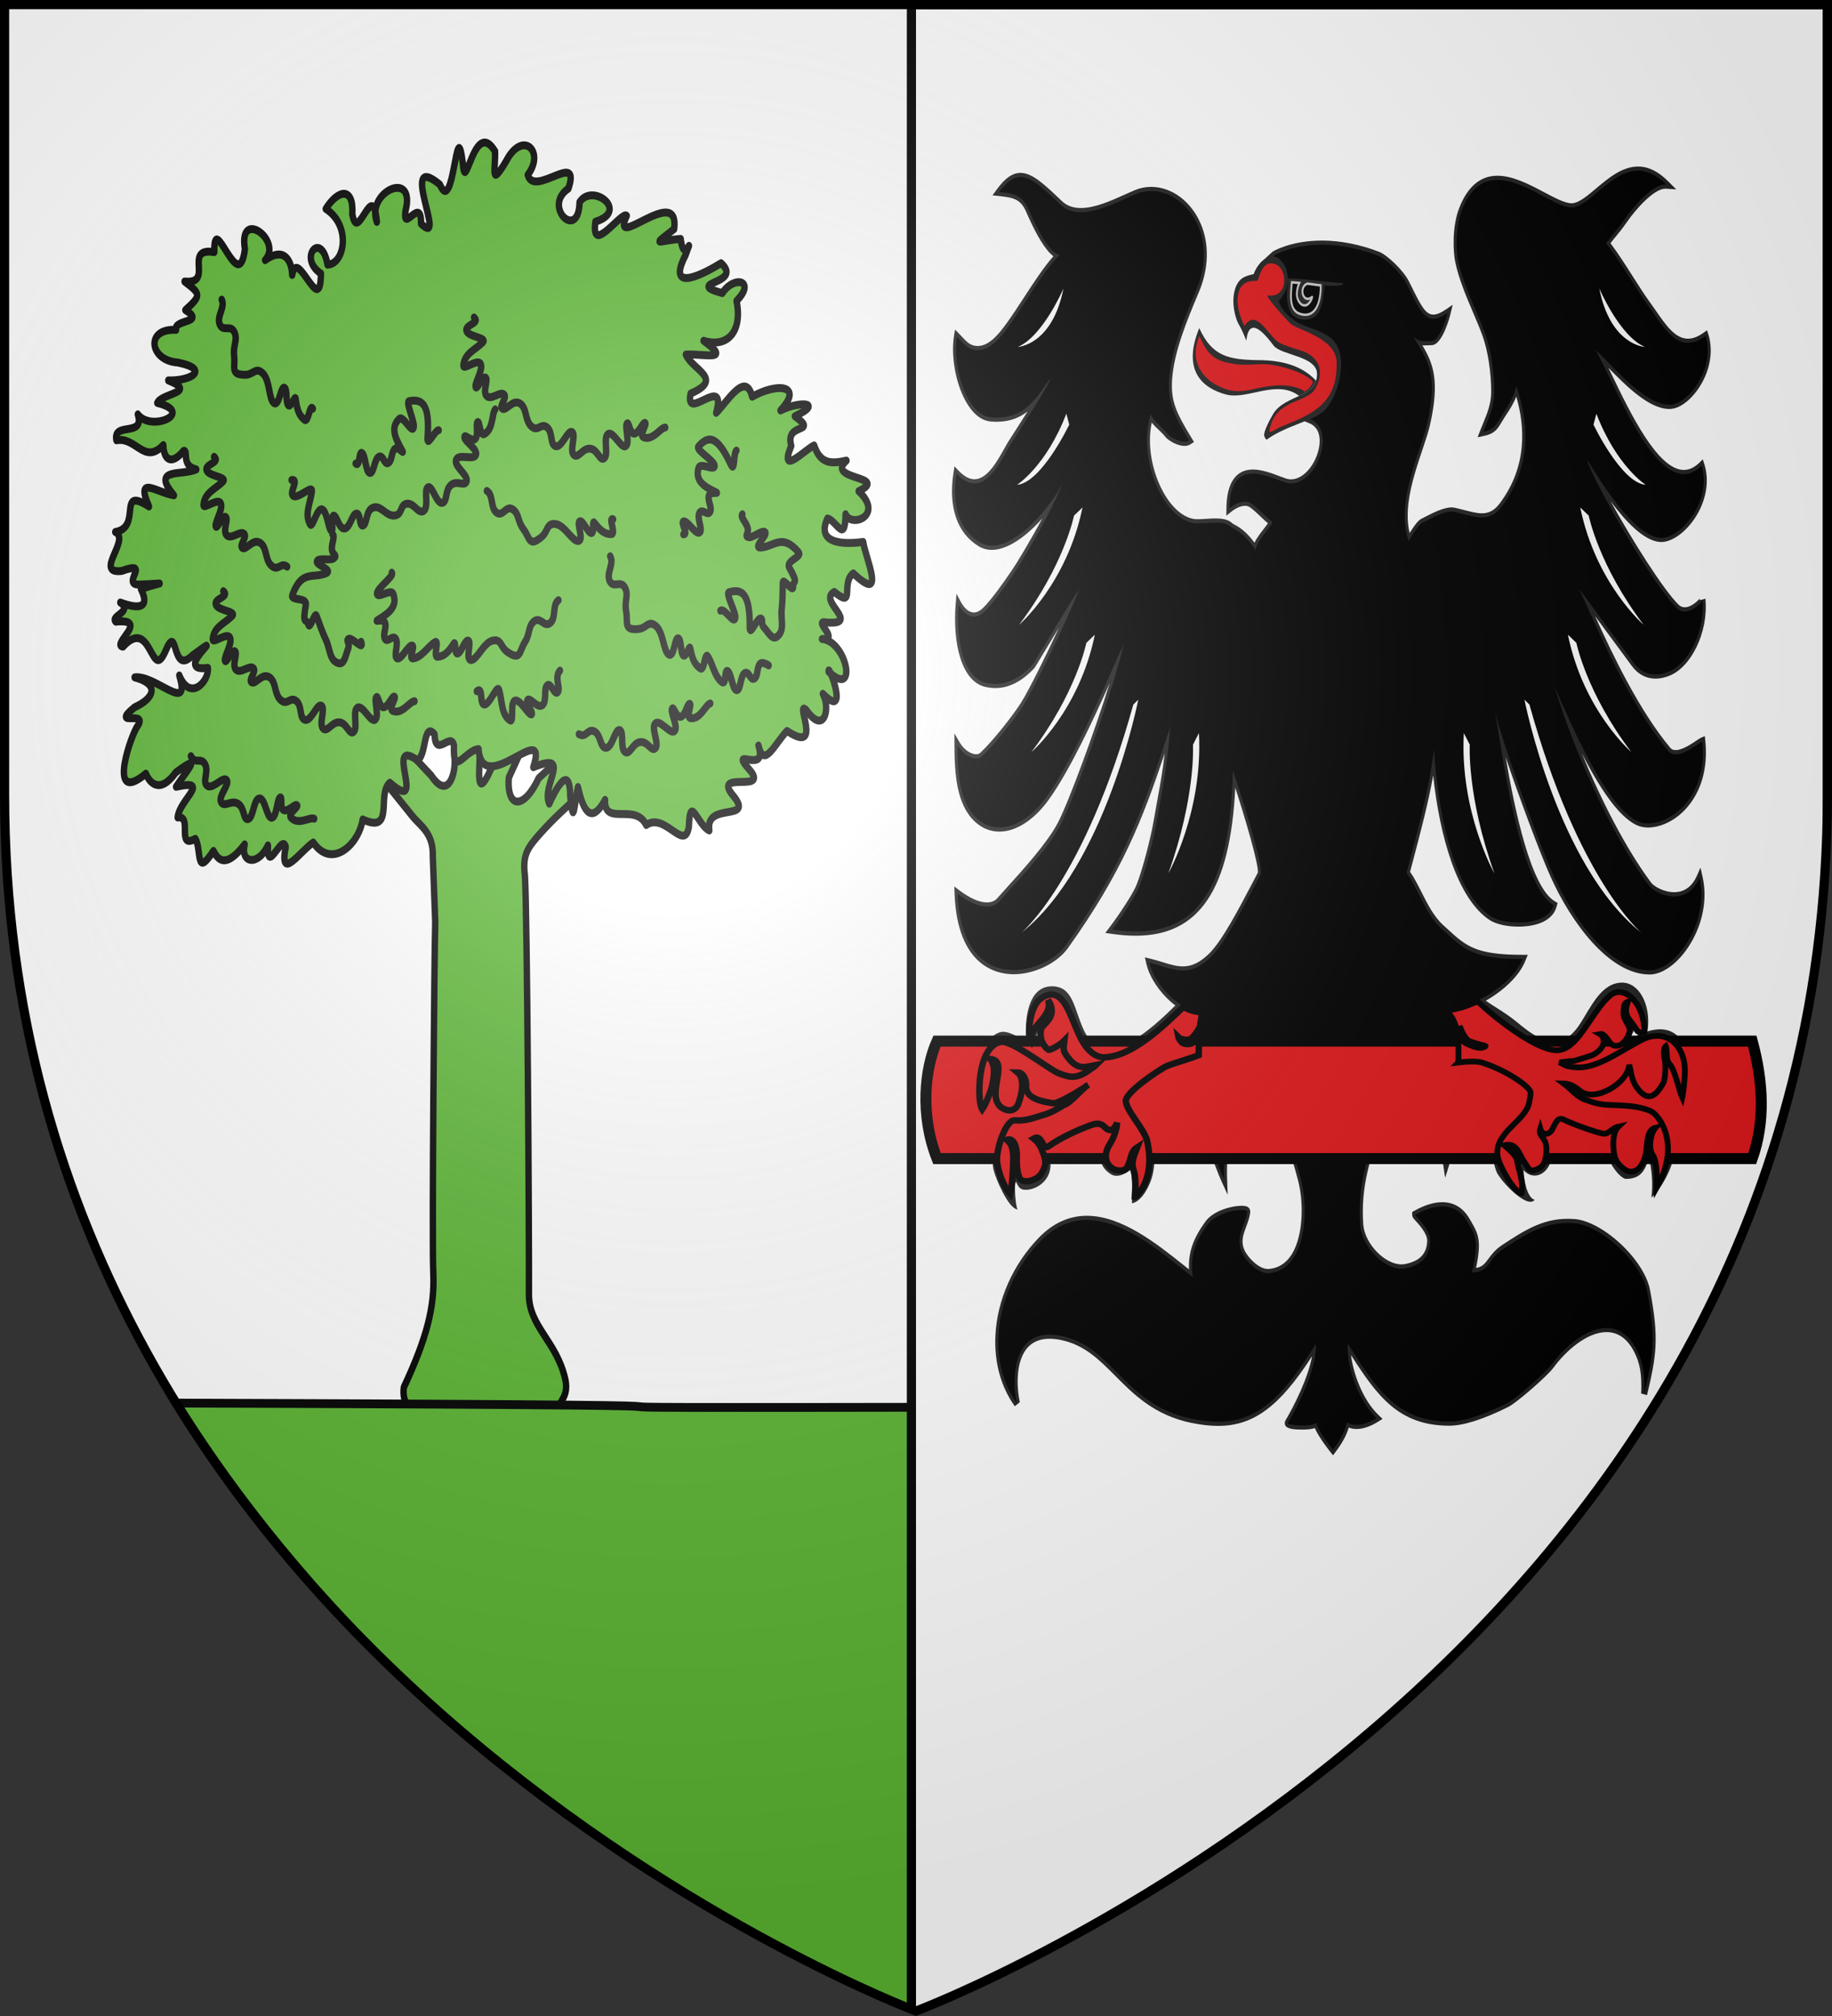<?xml version="1.0" encoding="UTF-8" standalone="no"?>
<svg
   xmlns:dc="http://purl.org/dc/elements/1.1/"
   xmlns:cc="http://creativecommons.org/ns#"
   xmlns:rdf="http://www.w3.org/1999/02/22-rdf-syntax-ns#"
   xmlns:svg="http://www.w3.org/2000/svg"
   xmlns="http://www.w3.org/2000/svg"
   xmlns:xlink="http://www.w3.org/1999/xlink"
   xmlns:sodipodi="http://sodipodi.sourceforge.net/DTD/sodipodi-0.dtd"
   xmlns:inkscape="http://www.inkscape.org/namespaces/inkscape"
   inkscape:version="1.0beta2 (2b71d25, 2019-12-03)"
   sodipodi:docname="Blason_Parti_3D.svg"
   id="svg3018"
   version="1.1"
   viewBox="-300 -300 600 660"
   height="660"
   width="600">
  <rect x="-300" y="-300" width="600" height="660" fill="#333333" stroke="none"/>
  <sodipodi:namedview
     inkscape:current-layer="layer3"
     inkscape:window-maximized="0"
     inkscape:window-y="0"
     inkscape:window-x="0"
     inkscape:cy="187.71494"
     inkscape:cx="209.89059"
     inkscape:zoom="0.53262593"
     showgrid="false"
     id="namedview3020"
     inkscape:window-height="800"
     inkscape:window-width="1280"
     inkscape:pageshadow="2"
     inkscape:pageopacity="0"
     guidetolerance="10"
     gridtolerance="10"
     objecttolerance="10"
     borderopacity="1"
     inkscape:document-rotation="0"
     bordercolor="#666666"
     pagecolor="#ffffff" />
  <defs
     id="defs3004">
    <radialGradient
       r="405"
       cy="-80"
       cx="-80"
       gradientUnits="userSpaceOnUse"
       id="Gradient1">
      <stop
         id="stop2993"
         offset="0"
         stop-opacity="0.31"
         stop-color="#fff" />
      <stop
         id="stop2995"
         offset="0.19"
         stop-opacity="0.25"
         stop-color="#fff" />
      <stop
         id="stop2997"
         offset="0.6"
         stop-opacity="0.125"
         stop-color="#6b6b6b" />
      <stop
         id="stop2999"
         offset="1"
         stop-opacity="0.125"
         stop-color="#000" />
    </radialGradient>
    <clipPath
       id="shield_cut">
      <path
         d="M-298.5,-298.5 h597 v258.5 C 298.5,246.2 0,358.39 0,358.39 0,358.39 -298.5,246.2 -298.5,-40z"
         id="shield" />
    </clipPath>
  </defs>
  <g
     sodipodi:insensitive="true"
     style="stroke:#000000;stroke-width:3"
     clip-path="url(#shield_cut)"
     inkscape:groupmode="layer"
     inkscape:label="Fond écu"
     id="layer4">
    <rect
       style="fill:#ffffff"
       id="rect3006"
       fill="#e20909"
       height="660"
       width="300"
       y="-300"
       x="-300" />
    <g
       id="g881"
       transform="matrix(0.707,0,0,-0.874,-138.967,-27.405)"
       style="fill:#5ab532;fill-rule:evenodd;stroke:#000000;stroke-width:2.964;stroke-linecap:round;stroke-linejoin:round">
      <path
         id="path875"
         d="m -45.624,40.911 -6.134,-19.598 15.027,-15.117 c 3.482,-3.549 9.824,-6.291 9.451,-15.023 l 1.131,-24.676 c -0.422,-11.203 -1.58,-119.299 -0.898,-131.748 0.682,-12.449 -3.113,-24.263 -13.635,-42.495 -1.511,-9.225 8.876,-8.349 5.625,-12.541 -1.06,-1.366 -5.838,-5.624 -12.89,-9.492 -5.841,-3.203 -13.399,-5.757 -20.282,-9.607 -14.474,-8.097 -32.179,-13.018 -32.179,-13.018 0.091,-1.257 17.317,1.318 33.92,7.292 4.539,-4.023 -7.868,-15.101 -6.338,-14.177 3.622,-1.943 20.029,15.22 18.318,20.158 5.372,2.13 8.503,-1.726 12.226,1.472 -1.98,-4.473 -5.773,-16.175 -7.924,-19.663 1.527,0.221 7.123,7.877 12.892,15.737 1.594,2.172 -4.493,7.325 11.242,-15.268 -5.228,15.462 -2.572,20.712 -0.973,22.588 1.897,2.226 3.862,5.248 4.581,5.243 2.481,-0.016 -0.626,-7.32 1.456,-7.838 1.185,-0.295 5.936,3.898 9.31,-1.362 0.418,-0.988 -1.082,2.918 -2.446,0.722 -0.472,-0.76 -5.411,-3.442 -6.854,-10.253 -1.115,-5.263 0.975,-9.785 -1.974,-12.833 -7.373,-7.62 -20.957,-9.492 -24.58,-14.185 7.658,1.467 25.351,5.605 29.538,12.773 1.972,3.376 2.647,7.55 3.08,11.657 0.771,7.303 4.937,10.243 6.166,9.289 1.51,-1.172 2.826,-3.74 3.429,-8.764 1.232,-8.347 1.885,-19.027 8.821,-27.647 -0.774,9.548 -2.689,21.638 -1.063,29.95 0.014,0.889 -0.65,1.078 3.381,0.504 1.94,-0.277 5.534,-4.945 10.286,-9.711 3.944,-3.956 23.941,-12.64 34.947,-14.075 -11.821,7.878 -26.525,11.277 -30.106,15.459 -4.848,5.662 -9.953,11.265 -12.084,12.757 -3.958,2.772 -3.61,1.343 -4.282,5.202 0.44,6.919 4.171,-0.32 2.079,6.383 0.948,-0.01 4.438,-4.25 14.745,-5.138 -1.715,-2.271 -1.502,-5.072 0.791,-6.987 1.298,4.386 4.372,9.962 5.703,8.846 6.936,-3.31 22.917,-24.38 24.671,-24.532 1.905,-0.165 -1.983,9.567 -10.198,19.218 -6.309,7.412 -14.028,11.712 -16.28,15.198 3.784,-1.38 5.054,-1.811 10.089,-4.242 3.785,-1.827 6.283,-4.706 10.977,-7.125 9.179,-12.293 47.119,-19.653 52.976,-16.158 -11.086,4.111 -30.157,7.437 -42.904,15.44 -12.506,7.852 -24.942,15.721 -25.686,16.906 -3.788,6.033 4.948,6.348 2.541,14.906 -3.982,14.157 -16.881,19.669 -16.81,31.759 0.13,22.297 -0.789,144.063 -1.865,156.838 -1.226,7.809 1.419,10.49 6.653,15.351 6.747,6.179 12.924,10.521 19.208,15.207 l -3.34,17.898 -16.119,-11.973 C 14.957,8.604 6.945,8.757 7.914,20.584 l 5.478,9.727 0.377,12.975 -6.596,-5.15 -5.914,-11.361 c -9.481,-18.381 -6.676,-1.818 -6.707,4.044 l -8.262,17.77 -3.153,-14.693 -0.284,-7.533 c 0.068,-4.979 -3.344,-14.069 -10.85,-4.98 l -8.869,7.631 z"
         inkscape:connector-curvature="0" />
      <path
         id="path877"
         d="m -34.648,27.243 c -15.565,8.816 5.299,-21.167 -12.551,-8.525 -6.279,-4.39 2.524,-19.343 -12.567,-13.768 -1.767,-9.48 -14.386,-18.764 -22.901,-8.63 -5.732,-3.037 -15.944,-15.24 -12.755,-1.652 -1.635,5.348 -8.8,-11.105 -8.234,0.556 -4.378,-7.751 -12.894,-6.866 -10.777,0.376 -8.849,-9.448 -12.533,-5.606 -14.452,-2.438 -8.56,-10.586 -5.381,0.571 -8.389,4.534 -9.109,-4.119 -1.049,8.956 -8.187,7.972 0.64,6.576 16.046,14.518 -0.739,11.506 4.501,5.668 13.165,13.321 -0.149,5.357 -7.395,-8.304 -12.193,-3.822 -13.841,-0.436 -17.087,-11.54 -8.452,11.06 -4.327,17.299 6.724,7.187 -12.973,-0.492 -0.941,7.553 9.813,3.594 11.17,8.899 0.05,11.217 9.813,1.066 26.277,-14.168 20.685,0.719 5.122,-10.156 13.978,-1.937 13.246,2.848 -17.637,-1.925 11.609,15.732 -7.137,4.662 -10.023,-8.186 -6.37,13.388 -12.619,1.412 -6.587,-11.797 -6.299,13.673 -19.522,1.874 -6.053,0.38 12.902,10.669 -3.402,9.357 -2.8,2.061 8.193,3.829 2.101,7.175 9.213,-2.77 13.71,-1.801 9.604,5.034 10.427,2.935 12.627,2.029 -0.306,1.702 -9.931,-0.501 5.946,9.316 -8.605,5.085 -13.245,-1.244 4.205,11.738 -3.013,14.591 12.637,1.698 0.508,17.448 15.618,9.545 -6.479,11.994 3.449,5.282 11.553,4.188 -10.805,10.505 3.486,7.214 10.356,9.701 -7.256,1.339 -3.434,7.513 -5.875,6.961 -5.767,-5.707 -9.297,-3.1 -9.384,2.163 -8.803,-7.563 -12.654,3.22 -21.724,1.784 -1.808,7.17 13.253,0.919 9.904,9.722 6.079,-6.79 26.835,0.678 9.025,4.279 2.22,3.773 18.962,3.863 5.084,8.433 10.768,-0.259 19.556,4.255 4.36,6.704 -13.053,0.686 -15.259,12.888 -0.739,12.225 -1.503,4.041 14.139,2.477 4.303,7.422 7.378,5.445 7.298,5.945 -0.373,10.694 14.042,-1.122 -1.079,12.912 13.771,11.017 -0.329,16.664 11.383,-17.445 14.173,1.183 -3.162,15.442 17.661,3.229 9.366,-4.197 9.009,5.259 12.312,-0.358 12.541,-5.545 2.327,11.097 13.144,-16.818 13.315,0.511 -10.935,5.916 0.321,16.412 3.052,3.351 8.022,0.186 11.107,14.641 -0.811,20.895 5.773,7.382 13.072,8.278 12.284,-1.928 2.488,-11.942 9.471,13.972 11.367,-2.958 -5.111,11.365 18.287,19.857 13.292,4.156 -1.551,-9.032 7.446,6.051 7.182,-4.836 12.781,-9.73 -11.121,27.794 8.729,14.678 6.648,-12.485 7.496,28.253 10.637,7.922 1.223,-12.921 5.123,17.478 14.921,4.54 0.31,-6.571 -2.457,-13.994 5.07,-3.802 7.702,12.036 18.324,3.736 10.085,-5.051 2.921,-8.704 24.919,9.582 18.837,-5.119 -12.258,-6.719 4.794,-20.13 5.162,-5.099 6.084,7.434 23.232,-3.33 7.353,-7.303 -2.301,-13.322 12.195,4.248 14.497,2.205 -8.127,-14.18 24.65,12.561 21.973,-4.964 -10.877,-6.944 -7.847,-4.361 3.025,-3.7 1.451,-10.213 6.346,3.266 2.221,-6.095 -9.523,-15.093 9.851,-6.312 16.482,-2.987 10.789,-7.858 -17.922,-7.096 0.573,-11.223 5.336,6.714 15.962,4.794 6.599,-2.925 2.896,-11.895 -4.589,-17.622 -15.276,-14.927 13.371,-7.909 0.766,-4.796 -8.199,-5.164 3.181,-5.876 17.88,-9.098 2.198,-14.616 -2.939,-11.293 17.057,8.043 11.835,-7.221 4.55,3.457 13.644,16.148 16.682,6.042 10.891,5.079 24.271,4.787 13.12,-5.161 7.969,3.427 20.883,3.292 6.649,-2.157 11.563,-6.769 -4.858,-1.922 -1.668,-11.06 -6.109,-12.151 6.966,-0.975 10.602,0.138 2.938,-7.064 7.904,-6.933 14.968,-5.686 -10.093,-7.326 20.36,-5.706 5.647,-11.439 12.063,-9.255 -3.629,-13.835 -6.048,-8.655 -0.211,-11.472 -4.32,-2.141 -8.415,-1.59 -5.925,-10.494 10.378,-9.471 16.547,-8.781 1.183,-6.161 11.004,-23.596 -4.56,-11.78 -6.001,-3.419 1.278,-13.588 -8.806,-6.949 -8.028,-3.24 13.081,-12.455 -3.815,-11.439 -6.52,1.125 6.798,-6.642 -1.893,-6.18 11.644,-0.87 16.728,-22.638 3.094,-12.27 -0.604,4.293 10.268,-18.881 -2.682,-8.266 3.692,-5.675 0.53,-15.623 -7.676,-6.081 -5.771,4.16 8.352,-17.132 -8.928,-7.834 -5.461,-4.542 -10.755,-14.524 -13.224,-5.456 4.535,-11.498 -14.148,0.187 -4.45,-8.793 10.561,-9.61 -18.097,0.071 -6.972,-10.27 9.52,-9.716 -13.364,-1.786 -11.347,-12.768 -5.443,1.935 -8.956,14.206 -9.48,1.342 -1.991,-9.697 -11.168,5.66 -19.739,0.699 -4.995,8.526 -19.729,-0.679 -19.065,9.432 -7.167,-10.699 -10.754,-1.971 -12.559,4.803 -1.66,-5.899 -1.987,-16.016 -3.578,-3.548 -0.153,12.982 -7.003,2.33 -9.719,-2.694 -3.921,6.882 11.127,19.759 -7.388,13.664 7.584,19.006 -23.66,-12.307 -25.352,6.779 -6.398,-0.371 -11.991,-11.176 -11.395,1.359 -1.454,5.396 -8.632,-5.089 -9.009,4.222 -5.463,5.085 -3.626,-9.076 -8.172,-9.626 z"
         inkscape:connector-curvature="0" />
      <path
         id="path879"
         d="m -125.053,199.645 c 1.754,-2.854 -2.433,-6.136 -0.967,-9.182 1.466,-3.046 5.154,-0.014 6.832,-3.001 1.678,-2.987 -0.724,-4.809 -0.12,-8.946 0.624,-4.275 -2.007,-7.079 5.261,-7.003 3.738,0.039 4.806,3.12 8.102,0.471 3.295,-2.648 2.631,-9.74 5.08,-11.064 2.449,-1.324 3.053,5.974 4.715,5.768 1.663,-0.206 0.59,-5.518 1.935,-6.592 1.345,-1.074 3.157,4.275 3.446,2.296 0.642,-4.403 1.763,-6.281 4.112,-7.769 1.817,-1.151 2.388,6.331 3.809,4.179 m 19.836,-20.54 c 2.133,-1.552 1.33,4.826 2.962,3.944 1.633,-0.883 1.633,-7.121 3.568,-7.474 1.935,-0.353 2.04,5.135 4.171,6.062 2.131,0.927 2.509,-3.09 4.353,-2.354 1.844,0.736 1.436,4.076 3.023,5.297 1.587,1.221 4.942,-2.724 3.325,-0.412 -3.488,4.989 -5.185,8.77 -1.15,11.712 1.776,1.295 5.412,-5.179 6.53,-3.531 1.118,1.648 -3.879,9.838 -2.057,10.123 6.095,0.954 9.708,-0.97 8.586,-13.654 -0.367,-4.15 3.476,2.972 5.139,2.767 m 22.325,-22.748 c 3.1,-1.398 1.538,-6.404 4.512,-8.118 2.974,-1.713 4.268,2.813 7.382,1.265 3.114,-1.549 2.183,-4.37 5.075,-7.459 2.988,-3.191 2.436,-6.95 8.398,-2.904 3.067,2.081 2.167,5.213 6.423,4.83 4.255,-0.382 7.808,-6.608 10.598,-6.36 2.79,0.248 -0.933,6.61 0.56,7.352 1.493,0.741 3.679,-4.237 5.412,-4.387 1.733,-0.15 0.137,5.263 1.52,3.786 3.077,-3.286 5.09,-4.224 7.892,-4.166 2.167,0.045 -1.688,6.541 0.73,5.541 m 32.544,-5.639 c 2.661,-0.114 -1.693,4.717 0.167,4.883 1.86,0.165 5.469,-4.99 7.272,-4.221 1.803,0.769 -1.284,5.362 -0.059,7.296 1.225,1.934 3.861,-1.178 4.959,0.441 1.098,1.619 -1.171,4.155 -0.566,6.034 0.605,1.879 5.659,0.458 2.986,1.482 -5.768,2.211 -9.358,4.406 -7.725,9.049 0.719,2.044 7.468,-1.314 7.439,0.661 -0.029,1.975 -8.896,6.004 -7.555,7.239 4.485,4.129 8.584,4.519 14.994,-6.577 2.097,-3.63 1.153,4.362 2.647,5.103 m -58.47,-39.604 c 1.973,-2.715 -1.942,-6.299 -0.24,-9.227 1.702,-2.927 5.14,0.371 7.049,-2.482 1.909,-2.853 -0.342,-4.848 0.585,-8.929 0.959,-4.216 -1.443,-7.208 5.797,-6.59 3.724,0.318 4.546,3.469 8.041,1.075 3.494,-2.394 3.391,-9.515 5.937,-10.652 2.546,-1.137 2.573,6.184 4.247,6.103 1.674,-0.081 1.023,-5.457 2.449,-6.428 1.426,-0.97 2.811,4.498 3.255,2.546 0.988,-4.342 2.252,-6.131 4.712,-7.439 1.902,-1.011 1.882,6.49 3.468,4.451 2.322,-2.986 2.992,-7.413 6.456,-9.551 2.249,-1.388 0.946,4.911 2.643,4.153 1.697,-0.758 2.189,-6.978 4.146,-7.186 1.957,-0.207 1.629,5.273 3.681,6.356 2.052,1.084 2.745,-2.893 4.526,-2.022 1.78,0.871 1.11,4.171 2.596,5.507 1.486,1.336 5.778,-1.654 3.348,-0.162 m -21.632,20.1 c 1.882,1.144 5.804,-4.759 6.789,-3.033 0.985,1.727 -4.643,9.519 -2.848,9.94 6.002,1.407 9.756,-0.242 9.637,-12.972 -0.039,-4.165 3.232,3.223 4.906,3.142 1.674,-0.081 -0.148,-1.767 1.79,-3.467 1.938,-1.699 3.688,-4.738 5.964,-3.331 3.775,2.334 1.594,6.42 2.15,10.373 0.385,2.737 0.439,6.058 0.5,9.777 0.036,2.238 4.874,-3.978 4.786,-1.471 -0.098,2.799 2.906,0.433 -1.815,7.249 -1.686,2.435 6.104,3.982 4.438,5.58 -7.652,7.338 -11.227,2.252 -17.612,1.867 -3.988,-0.241 3.456,4.79 2.03,5.76 -1.426,0.97 -5.701,-2.287 -7.734,-1.879 -2.034,0.408 0.301,1.366 -0.399,3.512 -0.7,2.146 -3.552,4.087 -2.402,5.073 M 30.923,87.075 c -2.957,-1.666 -0.934,-6.514 -3.735,-8.483 -2.801,-1.969 -4.513,2.424 -7.47,0.606 -2.957,-1.818 -1.766,-4.546 -4.357,-7.877 -2.678,-3.443 -1.777,-7.137 -8.092,-3.636 -3.248,1.801 -2.646,4.999 -6.847,4.242 -4.202,-0.757 -7.159,-7.271 -9.96,-7.271 -2.801,0 0.311,6.665 -1.245,7.271 -1.556,0.606 -3.268,-4.545 -4.98,-4.848 -1.712,-0.303 -0.628,5.229 -1.867,3.636 -2.758,-3.545 -4.674,-4.658 -7.47,-4.848 -2.162,-0.147 1.07,6.663 -1.245,5.454 -3.39,-1.771 -5.895,-5.523 -9.96,-6.06 -2.639,-0.349 1.245,4.848 -0.623,4.848 -1.867,0 -4.98,-5.454 -6.847,-4.848 -1.867,0.606 0.778,5.454 -0.623,7.271 -1.401,1.818 -3.735,-1.515 -4.98,0 -1.245,1.515 0.778,4.242 0,6.06 -0.778,1.818 -5.678,-0.045 -3.112,1.212 5.537,2.713 8.908,5.216 6.847,9.695 -0.907,1.972 -7.314,-1.969 -7.47,0 -0.156,1.969 8.298,6.767 6.847,7.877 m -14.235,-25.868 c 1.657,-3.84 -4.245,1.791 -5.763,1.099 -1.518,-0.692 0.825,-1.581 -0.308,-3.868 -1.133,-2.288 -1.569,-5.745 -4.223,-5.282 -4.402,0.768 -3.974,5.354 -6.027,8.807 -1.422,2.391 -2.764,5.445 -4.267,8.864 -0.905,2.058 -2.963,-5.479 -3.857,-3.126 -0.998,2.626 -2.858,-0.671 -1.141,7.378 0.613,2.875 -7.199,1.434 -6.279,3.528 4.226,9.613 9.514,6.224 15.573,8.222 3.785,1.248 -5.063,3.158 -4.121,4.582 0.942,1.424 6.166,-0.014 7.889,1.113 1.723,1.128 -0.81,1.153 -0.997,3.397 -0.187,2.245 1.697,5.092 0.249,5.581 m -20.982,-12.179 c -2.841,1.86 -4.109,-1.874 -7.25,0.366 -3.141,2.24 -1.955,6.941 -5.314,8.593 -3.359,1.652 -6.271,-2.831 -8.123,-1.983 -1.852,0.848 2.522,4.191 0.714,5.375 -1.808,1.184 -5.836,-2.203 -7.944,-0.639 -2.108,1.563 0.803,6.047 -0.488,6.893 -1.291,0.846 -4.078,-4.815 -4.677,-3.51 -0.599,1.305 3.698,6.707 2.283,8.73 -1.415,2.023 -8.177,-2.659 -7.944,-0.639 0.523,4.545 5.451,5.837 9.015,8.702 2.151,1.729 -6.552,1.918 -7.578,4.233 -1.026,2.315 6.703,2.913 3.475,5.027 M 1.633,158.544 c -1.669,-1.6 -0.764,-7.366 -5.003,-9.218 -2.155,-0.941 -2.096,4.922 -3.134,4.48 -1.038,-0.442 0.512,-4.824 -1.018,-6.248 -1.53,-1.424 -5.155,2.074 -5.102,0.553 0.054,-1.522 6.28,-4.525 5.317,-6.639 -0.963,-2.114 -8.094,0.618 -9.17,-1.816 -1.076,-2.434 5.48,-5.547 4.867,-7.921 -0.613,-2.373 -4.464,0.484 -7.319,-1.573 -2.856,-2.057 -1.46,-6.459 -4.103,-6.653 -2.643,-0.194 -4.371,6.61 -6.468,5.876 -2.097,-0.734 0.536,-7.267 -1.919,-8.812 -2.455,-1.545 -4.509,3.076 -7.902,2.63 -3.393,-0.446 -1.793,-4.057 -5.669,-4.414 -3.876,-0.356 -6.197,3.925 -9.836,2.988 -3.639,-0.937 -2.756,-6.171 -4.719,-6.734 -1.963,-0.564 -0.975,4.764 -3.134,4.48 -2.159,-0.284 -2.86,-5.42 -5.503,-5.615 -2.643,-0.194 -3.525,5.04 -5.067,4.837 -1.542,-0.203 0.237,-6.236 -1.101,-5.648 -1.338,0.589 -1.812,7.405 -4.25,8.002 -2.438,0.597 -4.299,-7.275 -5.503,-5.615 -2.71,3.736 0.093,7.888 0.802,12.334 0.428,2.684 -6.207,-2.803 -8.553,-1.735 -2.346,1.067 3.023,6.512 -0.833,6.005 m 173.065,19.663 c -2.34,-0.117 -5.597,-5.012 -10.03,-3.656 -2.253,0.69 1.792,5.034 0.714,5.375 -1.078,0.341 -2.909,-3.937 -5.024,-4.013 -2.115,-0.075 -2.439,4.884 -3.437,3.712 -0.998,-1.172 1.608,-7.443 -0.555,-8.401 -2.162,-0.957 -5.629,5.695 -8.094,4.571 -2.465,-1.124 0.312,-7.69 -1.766,-9.068 -2.078,-1.378 -3.007,3.248 -6.545,3.556 -3.538,0.309 -5.498,-3.885 -7.606,-2.321 -2.108,1.563 1.242,7.768 -0.826,8.575 -2.068,0.807 -4.557,-5.779 -7.447,-5.347 -2.89,0.432 -1.272,5.215 -4.113,7.076 -2.841,1.86 -4.109,-1.874 -7.25,0.366 -3.141,2.24 -1.955,6.941 -5.314,8.593 -3.359,1.652 -6.271,-2.831 -8.123,-1.983 -1.852,0.848 2.522,4.191 0.714,5.375 -1.808,1.184 -5.836,-2.203 -7.944,-0.639 -2.108,1.563 0.803,6.047 -0.488,6.893 -1.291,0.846 -4.078,-4.815 -4.677,-3.51 -0.599,1.305 3.698,6.707 2.283,8.73 -1.415,2.023 -8.177,-2.659 -7.944,-0.639 0.523,4.545 5.451,5.837 9.016,8.702 2.151,1.729 -6.552,1.918 -7.578,4.233 -1.026,2.315 6.703,2.913 3.475,5.027 M -35.748,49.242 c -2.34,-0.117 -5.597,-5.012 -10.029,-3.656 -2.253,0.69 1.792,5.034 0.714,5.375 -1.077,0.341 -2.909,-3.937 -5.024,-4.013 -2.115,-0.075 -2.439,4.884 -3.437,3.712 -0.998,-1.172 1.608,-7.443 -0.555,-8.401 -2.162,-0.957 -5.629,5.695 -8.094,4.571 -2.465,-1.124 0.312,-7.69 -1.766,-9.068 -2.078,-1.378 -3.007,3.248 -6.545,3.556 -3.538,0.309 -5.498,-3.885 -7.606,-2.321 -2.108,1.563 1.242,7.768 -0.826,8.575 -2.068,0.807 -4.557,-5.779 -7.447,-5.347 -2.89,0.432 -1.272,5.215 -4.113,7.076 -2.841,1.86 -4.109,-1.874 -7.25,0.366 -3.141,2.24 -1.955,6.941 -5.315,8.593 -3.359,1.652 -6.271,-2.831 -8.123,-1.983 -1.852,0.848 2.522,4.191 0.714,5.375 -1.808,1.184 -5.836,-2.203 -7.944,-0.639 -2.108,1.563 0.803,6.047 -0.488,6.893 -1.291,0.846 -4.078,-4.815 -4.677,-3.51 -0.599,1.305 3.698,6.707 2.283,8.73 -1.415,2.023 -8.177,-2.659 -7.944,-0.639 0.523,4.545 5.451,5.837 9.015,8.702 2.151,1.729 -6.552,1.918 -7.578,4.233 -1.026,2.315 6.703,2.913 3.475,5.027 M -82.226,5.216 c -2.208,0.762 -7.139,-2.551 -10.704,0.351 -1.812,1.475 3.631,3.987 2.769,4.702 -0.862,0.715 -4.234,-2.557 -6.218,-1.84 -1.984,0.717 -0.337,5.42 -1.72,4.708 -1.382,-0.712 -1.435,-7.477 -3.809,-7.558 -2.374,-0.081 -2.967,7.357 -5.687,7.234 -2.719,-0.122 -2.73,-7.223 -5.191,-7.724 -2.461,-0.501 -1.505,4.12 -4.653,5.72 -3.148,1.601 -6.606,-1.546 -7.941,0.683 -1.335,2.229 4.196,6.717 2.602,8.231 -1.595,1.515 -6.479,-3.647 -8.981,-2.173 -2.501,1.474 0.871,5.293 -1.024,8.068 -1.895,2.776 -4.532,-0.204 -6.556,3.034 m 240.568,19.739 c -2.27,-0.565 -4.469,-5.99 -9.089,-5.514 -2.349,0.242 0.734,5.28 -0.392,5.406 -1.125,0.126 -2.052,-4.42 -4.11,-4.9 -2.058,-0.481 -3.382,4.318 -4.123,2.977 -0.74,-1.341 3.087,-6.987 1.162,-8.342 -1.925,-1.355 -6.675,4.5 -8.863,2.923 -2.188,-1.576 1.867,-7.478 0.11,-9.229 -1.757,-1.751 -3.607,2.605 -7.138,2.227 -3.531,-0.378 -4.601,-4.866 -6.985,-3.739 -2.384,1.127 -0.36,7.854 -2.551,8.246 -2.191,0.393 -3.294,-6.542 -6.214,-6.675 -2.921,-0.133 -2.306,4.867 -5.468,6.145 -3.162,1.277 -3.647,-2.627 -7.181,-1.036 m -8.767,23.821 c -2.792,-2.458 0.46,-6.714 -1.019,-8.092 -1.479,-1.378 -3.111,3.797 -4.896,2.581 -1.785,-1.216 0.014,-6.093 -2.243,-7.447 -2.256,-1.353 -5.508,2.903 -6.783,2.034 -1.275,-0.869 3.15,-5.435 1.684,-5.51 -1.466,-0.075 -5.1,5.77 -7.548,5.211 -2.448,-0.559 -0.39,-8.384 -2.243,-7.447 -4.169,2.109 -3.636,7.05 -5.101,11.318 -0.884,2.576 -4.194,-5.263 -6.782,-5.362 -2.588,-0.1 -0.383,7.136 -3.57,4.964"
         inkscape:connector-curvature="0" />
    </g>
    <path
       d="m -242.211,159.338 c 95.109,152.729 276.093,223.223 277.794,223.045 5.806,-0.608 -1.764,-39.797 -1.334,-44.072 1.684,-16.765 0.167,-40.937 0.66,-87.585 0.157,-14.88 0.879,-32.439 -0.291,-52.46 -0.381,-6.51 0.856,-13.382 0.056,-20.402 -0.646,-5.671 0.358,-11.438 -0.314,-17.189 -250.796,0.39 9.711,-0.387 -276.57,-1.336 z"
       style="display:inline;fill:#5ab532;fill-opacity:1;fill-rule:evenodd;stroke:#000000;stroke-width:2.877;stroke-linecap:butt;stroke-linejoin:miter;stroke-miterlimit:4;stroke-dasharray:none;stroke-opacity:1"
       id="path12658"
       sodipodi:nodetypes="cssssscc"
       inkscape:connector-curvature="0" />
    <rect
       x="-1.5"
       style="fill:#ffffff;stroke:#000000;stroke-width:3"
       id="rect3008"
       fill="#fcef3c"
       height="660"
       width="300"
       y="-298.5" />
  </g>
  <g
     inkscape:groupmode="layer"
     inkscape:label="Meubles"
     id="layer3">
    <g
       transform="translate(-1031.558,-416.354)"
       id="g5298"
       style="display:inline">
      <g
         id="g5300"
         inkscape:label="Fond écu"
         style="display:inline">
        <g
           id="g7938"
           transform="translate(-717.272,-44.807)"
           style="fill:#000000;fill-opacity:1;stroke:#b4b4b4;stroke-opacity:1">
          <g
             style="display:inline;fill:#000000;fill-opacity:1;stroke:#b4b4b4;stroke-opacity:1"
             inkscape:label="Fond écu"
             id="g7940">
            <g
               style="fill:#000000;fill-opacity:1;stroke:#b4b4b4;stroke-opacity:1"
               transform="translate(0,-2)"
               id="g14919" />
          </g>
          <g
             inkscape:label="Meubles"
             id="g7997"
             style="fill:#000000;fill-opacity:1;stroke:#b4b4b4;stroke-opacity:1" />
          <g
             inkscape:label="Reflet final"
             id="g7999"
             style="fill:#000000;fill-opacity:1;stroke:#b4b4b4;stroke-opacity:1" />
          <g
             inkscape:label="Contour final"
             id="g8001"
             style="fill:#000000;fill-opacity:1;stroke:#b4b4b4;stroke-opacity:1" />
        </g>
        <g
           id="g9169"
           transform="translate(3.046,-1.196)">
          <g
             style="display:inline"
             inkscape:label="Fond écu"
             id="g9171" />
          <g
             inkscape:label="Meubles"
             id="g9176" />
          <g
             inkscape:label="Reflet final"
             id="g9178" />
          <g
             inkscape:label="Contour final"
             id="g9180" />
        </g>
        <g
           id="g5315"
           transform="matrix(0.912,0,0,0.811,600.45,377.656)">
          <g
             id="g20663"
             transform="translate(-56.764,-168.8)" />
          <g
             id="g7617"
             transform="translate(821.722,-4.379)">
            <g
               id="g20644"
               style="display:inline"
               transform="translate(-56.764,-168.8)" />
          </g>
        </g>
      </g>
      <g
         id="g5321"
         inkscape:label="Meubles" />
      <g
         id="g5323"
         inkscape:label="Reflet final" />
      <g
         id="g5325"
         inkscape:label="Contour final" />
    </g>
    <g
       transform="matrix(0.497,0,0,0.686,11.789,-245.475)"
       id="g7303">
      <path
         inkscape:connector-curvature="0"
         fill="#212121"
         d="m 335.11,415.45 -0.69,-5.58 c 1.21,2.32 3.79,6.35 6.46,7.21 3.01,0.86 6.98,1.63 10.08,2.15 1.9,0.34 -1.63,0.94 -2.15,1.03 -1.99,0.42 -13.36,-2.07 -13.7,-4.81 z m 143.91,34.6 c -1.46,-6.35 -4.13,-18.63 -6.98,-18.63 0.34,6.18 -7.41,14.17 -13.7,14.42 -6.54,0.34 -11.2,-4.72 -12.92,-9.62 -2.72,3.49 -10.47,6.69 -16.91,8.29 11.2,0.53 22.3,0.48 33.1,3.22 9.13,2.23 14.47,11.59 14.47,21.81 0,6.35 -7.67,17.6 -15.16,22.49 1.03,-6.27 0.43,-13.31 -1.72,-19.15 -2.84,8.16 -7.58,10.22 -15.16,10.22 -3.96,0 -16.71,-11.25 -11.71,-18.72 -11.45,1.03 -28.25,-10.05 -32.64,-5.67 -1.38,1.29 -2.84,2.83 -3.36,4.47 -1.64,4.98 0.6,10.73 -4.39,15.28 -5,4.55 -11.97,3.52 -15.25,0.43 0.09,4.21 1.98,13.05 7.24,14.25 -5,4.55 -22.99,-9.36 -25.23,-13.65 -5.17,-10.04 0,-16.91 7.41,-22.92 5.68,-4.55 12.75,-10.39 12.75,-12.96 0,-1.98 -10.51,-6.18 -16.45,-9.36 -3.53,-1.89 -21.62,-6.01 -29.71,-4.03 l -1.03,-2.75 c 3.1,-0.43 13.18,-1.12 17.4,-0.17 16.1,3.69 30.06,10.82 31.87,13.65 0.78,1.29 -0.43,3.78 -0.6,5.07 -1.72,9.19 -24.29,14.77 -20.67,26.7 1.29,4.12 10.77,16.74 15.5,16.83 1.64,-5.58 -1.98,-10.91 -3.01,-15.88 -0.43,-1.98 -5.43,-5.15 -8.35,-6.95 8.53,-1.55 9.99,4.63 12.92,7.64 3.62,3.78 3.53,5.58 9.39,3.61 3.1,-1.03 4.65,-2.58 5.34,-7.04 1.46,-8.58 -5.77,-7.73 -3.88,-12.11 1.46,3.69 6.03,2.83 7.75,0.52 2.5,-3.44 3.79,-6.35 8.01,-4.72 4.65,1.72 21.53,6.27 26.18,6.61 3.45,0.17 4.65,-2.57 9.47,-3.35 -4.22,2.92 -3.79,10.82 -2.15,14.77 1.21,3 6.8,6.61 9.99,6.7 5.17,0.17 8.61,-3.17 10.33,-8.67 1.12,-3.86 0,-11.25 6.38,-12.36 -3.45,2.75 -4.82,9.87 -2.07,12.79 3.1,3.26 2.84,9.44 2.84,15.8 16.11,-20.61 1.72,-34.69 -4.13,-36.49 -8.7,-2.66 -17.14,-2.58 -27.99,-2.92 -5.63,-0.19 -10.24,-1.21 -13.5,-2.13 -6.4,-1.08 -11.01,-5.61 -15.69,-8.09 4.65,0.08 7.92,1.89 10.94,3.6 9.56,5.5 31.18,-3.52 32.29,-12.53 1.29,3.86 1.47,7.3 5,10.9 7.06,7.04 12.4,4.38 17.4,-2.23 1.21,-1.63 1.55,-6.52 1.29,-9.53 -0.26,-1.8 -0.95,-3.09 -0.95,-5.15 0,-1.29 0.43,-2.32 1.29,-2.83 1.21,2.06 -0.17,6.78 2.41,8.41 3.62,2.49 6.37,12.96 8.44,16.14 1.03,-3.43 1.55,-9.36 1.72,-11.33 0.86,-13.65 -12.23,-21.89 -27.73,-16.48 -12.92,4.64 -27.9,13.05 -41.51,13.39 -2.93,0 -7.75,-0.34 -9.39,-0.95 l -4.05,-1.54 c 2.58,0 4.56,-0.43 6.8,-0.51 1.05,-0.03 2.08,-0.08 3.09,-0.15 4.24,-0.89 8.77,-1.96 11.12,-2.51 1.81,-0.43 7.15,-2.66 8.09,-5.84 0.52,-1.72 -0.52,-3.69 -2.41,-4.46 3.7,-0.52 5.77,4.38 8.53,5.32 5.6,1.8 10.77,-3.78 11.11,-7.04 0.26,-2.4 -4.31,-4.89 -4.13,-8.41 0.26,-4.47 1.03,-4.64 2.93,-5.24 -3.27,6.53 0.95,8.07 4.48,11.93 1.64,1.8 2.58,3.35 6.46,2.58 -0.34,-15.02 -14.04,-22.49 -22.31,-17.69 -5,2.92 -9.73,8.16 -13.95,12.62 -5.43,5.66 -11.2,12.36 -19.29,13.56 -13.43,1.97 -44.79,-16.31 -55.72,-24.13 l 2.58,-1.54 c 6.8,4.38 15.42,7.04 25.15,12.88 13.78,8.33 28.34,15.2 41.34,0.43 7.32,-8.24 14.04,-19.49 27.56,-19.49 11.37,0 18.78,10.56 16.97,22.07 -0.07,0.47 -0.23,0.87 -0.44,1.23 7.19,-1.64 15.04,-1.72 20.85,2.72 8.93,6.84 10.83,29.67 0.06,34.57 z m -51.97,-26.5 c 2.48,-0.69 4.95,-1.49 7.46,-2.37 -1.54,-0.57 -2.78,-1.62 -3.46,-2.9 -0.88,1.91 -1.91,3.74 -4,5.27 z m 23.03,-8.36 c 0.72,-0.28 1.48,-0.55 2.24,-0.81 -1.45,-0.35 -2.67,-1.09 -3.02,-2.02 -0.9,1.55 -1.96,3.05 -3.15,4.39 1.28,-0.51 2.58,-1.03 3.93,-1.56 z"
         id="path7258" />
      <path
         inkscape:connector-curvature="0"
         fill="#212121"
         d="m 158.55,417.93 c -2.24,0.77 -5.17,0.77 -7.06,-0.17 -0.34,-0.26 -2.24,-1.89 -2.41,-2.58 1.81,1.29 6.63,1.72 8.35,0.77 2.93,-1.72 6.37,-5.5 7.58,-8.93 l 0.26,4.55 c -0.18,0.01 -4.74,5.68 -6.72,6.36 z m -70.01,20.62 c 0.47,-0.23 0.88,-0.44 1.2,-0.61 -0.35,0.14 -0.76,0.35 -1.2,0.61 z m 29.62,8.32 c 1.64,2.15 3.45,3 6.03,6.01 2.67,3 6.89,6.61 7.75,10.56 1.55,7.13 3.7,16.74 -4.91,26.35 -1.72,1.89 -4.82,4.55 -8.44,4.98 0,-1.29 0.69,-13.99 -1.21,-15.8 -1.89,1.03 -8.01,4.21 -12.92,1.8 -9.04,-4.29 -7.49,-10.3 -2.93,-17.08 -3.79,-6.1 -11.37,-3.18 -17.05,-1.8 -2.84,0.69 -15.33,6.18 -19.12,8.93 -1.12,1.29 -0.52,3.78 -0.43,5.07 0.35,8.33 -9.65,12.45 -16.28,12.45 -3.19,0 -4.57,-0.77 -6.37,-3.69 -1.55,-0.86 -0.6,11.42 0.95,13.05 -6.12,-0.26 -14.73,-15.19 -15.85,-18.97 -2.07,-6.78 1.38,-14.68 3.45,-19.32 3.53,-8.07 11.11,-6.95 21.62,-7.9 2.27,-0.22 6.86,-1.45 11.73,-2.92 -0.28,0 -0.55,0 -0.8,0 -6.55,-0.25 -13.52,-3.09 -15.24,-4.46 -4.13,9.7 -13.95,10.3 -16.97,7.64 -1.98,-1.8 -3.7,-3.43 -4.56,-7.73 -1.12,1.63 -4.39,6.01 -3.88,12.36 -1.55,-0.09 -2.32,-1.03 -3.7,-1.89 -6.11,-3.52 -4.05,-17.43 -3.1,-23.35 1.29,-8.41 9.82,-18.63 18.26,-18.2 1.07,0 5.43,0.31 14.73,4.69 -1.32,-11.92 1.77,-25.92 16.11,-26.42 14.81,-0.43 15.16,10.39 21.7,20.69 14.55,23.01 50.3,-4.29 65.63,-15.28 l 3.27,1.89 c -13.87,9.7 -36,26.01 -55.29,26.27 -7.06,0.09 -12.75,-4.55 -16.97,-11.33 -6.03,-9.7 -9.9,-20.86 -20.93,-18.2 -2.76,0.69 -5.86,2.23 -7.75,4.81 -3.79,5.33 -4.56,13.14 -2.93,15.54 1.46,-6.7 14.9,-10.73 11.54,-18.2 7.23,8.16 -3.7,11.42 -4.48,13.82 -1.72,5.41 2.41,8.84 4.74,9.96 0.86,0.34 7.24,-1.98 10.51,-4.38 -0.69,4.29 -1.03,4.72 1.9,7.64 6.98,6.95 12.14,4.89 19.03,3.95 -1,0.73 -2.09,1.32 -3.24,1.76 -3.47,1.93 -8.58,4.58 -14.84,3.73 -2.15,-0.34 -4.48,-0.86 -7.06,-1.63 -6.46,-2.06 -30.14,-15.54 -37.38,-14.85 -16.11,1.71 -16.02,28.25 -12.57,32.19 2.58,-2.66 6.37,-9.62 6.98,-12.79 0.35,-1.72 2.33,-7.81 -1.72,-11.25 13.18,0.86 -3.1,17 7.15,23.01 3.36,1.89 9.13,2.66 11.45,-1.71 2.32,-4.38 4.39,-11.93 -0.43,-14.85 3.1,0 5.77,2.75 5.51,6.44 -0.43,6.35 11.88,7.55 17.74,8.24 3.08,0.39 16.75,-5.57 21.97,-8.15 -3.72,2.13 -10.64,7.82 -13.79,8.67 -0.25,0.07 -0.53,0.13 -0.83,0.2 -4.36,2.1 -9.43,3.92 -11.83,4.44 -7.49,1.54 -12.58,3.43 -20.67,3 -5.94,-0.26 -11.8,12.79 -11.8,18.63 0,4.03 3.62,12.45 8.78,16.48 1.21,-3.35 1.98,-12.36 1.98,-17.09 0,-4.38 -1.03,-6.78 -4.31,-8.75 4.74,-1.2 6.89,3.43 6.63,8.5 -0.09,3.86 0.17,6.7 1.64,9.44 2.07,3.78 12.23,1.2 14.56,-1.8 1.81,-2.4 4.13,-4.46 1.12,-9.87 -0.69,-1.2 -2.15,-4.72 -6.2,-6.87 5.68,-2.41 5.77,5.84 9.65,3.78 8.44,-4.29 19.38,-7.9 28.25,-10.22 4.13,-1.12 6.72,-0.69 8.96,1.03 4.82,3.61 7.32,-0.86 8.09,-2.06 -0.08,3.09 -2.5,7.47 -4.65,9.96 -7.06,7.98 0.86,13.14 6.8,12.79 2.76,-0.09 4.13,-0.26 5.77,-3.69 1.55,-3.18 1.46,-5.67 5.43,-7.47 -1.38,2.66 -3.1,5.07 -3.19,8.07 0,2.06 1.12,3.09 1.64,5.92 0.52,3.44 0.26,5.07 -0.09,9.7 0.69,0.08 2.67,-1.72 4.31,-3.43 5.77,-6.35 6.37,-15.03 3.79,-23.18 -1.81,-5.67 -13.78,-14.42 -14.04,-19.06 -0.26,-4.21 21.53,-14.68 25.92,-16.31 5,-1.8 18.6,-4.21 24.55,-6.35 l 1.29,7.9 c -14.92,-4.82 -44.03,9.78 -48.16,15.96 z M 51.03,418.68 c 1.31,0.65 2.68,1.36 4.17,2.17 5.08,2.75 12.66,7.21 20.15,9.02 1.88,0.44 3.82,0.63 5.75,0.66 -4.47,-1.3 -8.37,-4.42 -9.89,-9.16 -2.67,-0.09 -5.86,3.43 -8.87,2.23 -4.13,-1.63 -5.77,-6.96 -6.2,-9.96 -0.84,2.13 -3.04,4.21 -5.11,5.04 z"
         id="path7260" />
      <path
         inkscape:connector-curvature="0"
         fill="#212121"
         d="m 239.88,102.19 c -9.72,-7.62 -23.69,-9.73 -37.75,-9.81 -19.72,-0.17 -30.75,-1.72 -39.19,-15.28 -11.71,20.69 2.76,28.93 18.09,31.76 13.95,2.48 33.03,-7.48 47.73,0.58 5.05,-1.74 9.5,-3.64 11.12,-7.25 z"
         id="path7262" />
      <path
         inkscape:connector-curvature="0"
         id="path50_1_"
         fill="#212121"
         d="m 215.31,64.22 c 1.46,4.21 8.18,8.84 14.21,10.9 6.11,2.06 14.3,3.18 20.58,7.04 11.46,6.95 5.51,26.1 -4.05,33.74 -6.72,5.41 -25.23,7.38 -38.5,14.34 -0.69,0.34 -1.64,-1.29 -1.81,-1.72 -0.69,-1.89 4.31,-8.58 5.86,-10.39 7.67,-9.36 29.11,-7.64 28.94,-19.23 -0.09,-8.5 -23.77,-8.84 -28.51,-13.39 -6.8,-6.52 -16.28,-14.25 -18.09,-2.4 -4.13,-7.73 -5.08,-7.13 -6.63,-10.56 -2.67,-6.1 -2.24,-11.25 -0.43,-14.85 2.5,-4.72 6.55,-5.5 11.89,-6.35 2.41,-4.81 7.15,-7.9 11.46,-8.41 4.13,-0.51 9.21,2.92 10.42,7.21 1.2,3.85 1.03,8.75 -5.34,14.07 z" />
      <path
         inkscape:connector-curvature="0"
         fill="#212121"
         d="m 249.72,613.79 c -0.37,-0.33 -7.89,-7.08 -10.64,-11.76 -1.87,0.49 -4.57,0.73 -8.06,0.73 -3.4,0 -10.48,0 -11.51,-2.19 -0.35,-0.74 -0.23,-1.6 0.3,-2.24 5.54,-6.75 15.01,-20.37 17.45,-30.59 -21.47,24.14 -38.67,33.26 -61.91,33.26 -5.43,0 -11.31,-0.49 -17.96,-1.49 -24.15,-3.69 -37.77,-13.62 -49.79,-22.38 -10.44,-7.62 -20.31,-14.81 -35.73,-17.11 -2.68,-0.41 -5.22,-0.61 -7.54,-0.61 -7.95,0 -13.74,2.37 -17.21,7.03 -4.94,6.63 -4.39,16.67 -2.42,23.24 l -3.32,1.96 c -9.29,-9.44 -13.69,-21.23 -12.75,-34.08 1.23,-16.69 11.54,-33.51 28.3,-46.16 9.36,-7.09 20.11,-10.68 31.94,-10.68 22.97,0 46.19,13.41 63.15,23.2 1.43,0.83 2.83,1.63 4.17,2.4 -0.48,-8.15 2.68,-14.66 10.69,-22.72 5.73,-5.78 18.57,-7.65 23.9,-7.65 3.6,0 4.66,0.7 5.22,1.38 0.45,0.55 0.64,1.26 0.5,1.95 -0.39,2.29 -1.5,4.45 -2.58,6.53 -2,3.86 -3.72,7.19 -1.21,11.28 2.21,3.6 9.48,9.03 15.41,9.03 0.15,0 0.31,0 0.46,-0.01 7.47,-0.39 13.19,-3.49 16.97,-9.2 6.14,-9.25 5.92,-23.58 2.54,-32.96 -2.55,-7.14 -5.89,-14.9 -9.12,-22.41 -4.79,-11.15 -9.74,-22.64 -12.17,-32.32 -14.32,13.01 -26.76,28.79 -25.5,53.96 l 0.38,7.52 -4.03,-6.35 c -4.07,-6.41 -16.11,-30.24 -16.67,-40.36 -0.28,-4.94 -1.41,-28.15 1.5,-38.83 -14.55,-0.87 -31.09,-14.13 -34.4,-24.65 l -0.97,-3.09 3.19,0.54 c 3.05,0.51 5.84,1.13 8.54,1.74 4.85,1.08 9.03,2.02 13.31,2.02 5.95,0 11.27,-1.88 17.25,-6.08 8.5,-6.03 19.23,-20.83 29.6,-35.14 l 2.58,-3.55 c 0.47,-4.13 -8.21,-25.55 -14.9,-40.51 -3.37,48.77 -23.83,70.64 -65.62,70.64 -4.87,0 -10.17,-0.3 -15.76,-0.89 l -4.26,-0.45 3.09,-2.96 c 6.38,-6.1 15.17,-15.86 17.38,-19.8 4,-7.22 9.39,-22.36 11.34,-30.57 0.92,-3.82 1.75,-7.15 2.52,-10.21 2,-7.96 3.54,-14.06 4.8,-22.15 -14.7,31.58 -27.83,56.5 -63.76,92.93 -7.13,7.23 -22.16,12.48 -35.75,12.48 -11.09,0 -37.08,-3.73 -38.96,-38.32 l -0.19,-3.57 3.13,1.72 c 7.03,3.86 13.38,5.9 18.36,5.9 2.87,0 5.23,-0.69 6.81,-2 2.06,-1.7 4.41,-3.58 6.93,-5.59 10.84,-8.68 25.69,-20.57 32.79,-30.12 6.86,-9.24 24.18,-43.2 34.36,-66.91 -10.42,16.89 -26.3,41.73 -40.15,55.59 -9.65,9.68 -21.5,15.23 -32.49,15.23 -6,0 -11.45,-1.6 -16.18,-4.77 C 2.81,304.33 1.7,289.48 1.62,276.2 l -0.03,-5.68 3.56,4.42 c 2.93,3.64 7.66,5.54 10.81,5.54 1.07,0 1.96,-0.21 2.56,-0.62 8.07,-5.42 21.42,-17.63 27.09,-24.13 4.87,-5.6 16.02,-21.82 24.88,-35.66 -2.78,3.32 -5.56,6.65 -7.96,9.53 -7.74,9.29 -8.02,9.6 -8.39,9.88 -8.22,6.32 -16.6,9.4 -25.6,9.4 -1.94,0 -3.93,-0.15 -5.93,-0.44 C 5.87,246.06 0.4,226.87 2.41,208.91 l 0.56,-5.01 3,4.05 c 0.85,1.14 3.96,4.86 8.48,4.86 1.93,0 3.89,-0.69 5.84,-2.04 5.85,-4.09 14.72,-13.31 19.49,-18.44 2.86,-3.01 11.93,-13.87 19.7,-24.38 -9.98,8.14 -22.47,14.99 -33.22,14.99 -3.1,0 -5.98,-0.57 -8.55,-1.68 -14.3,-6.23 -20.24,-18.7 -16.74,-35.12 l 0.66,-3.08 2.5,1.92 c 3.66,2.82 7.24,4.25 10.66,4.25 8.36,0 14.81,-8.34 19.52,-14.44 1.21,-1.57 2.26,-2.92 3.23,-4 0.42,-0.48 1.37,-1.55 2.66,-3 3.65,-4.1 6.87,-7.75 9.65,-10.94 -5.03,2.86 -11.52,4.95 -20.33,4.95 -1.35,0 -2.75,-0.05 -4.17,-0.15 C 19.12,121.24 13.4,117.8 8.8,111.69 2.31,103.06 -0.76,90.35 1.33,80.78 l 0.65,-2.98 2.46,1.8 c 0.71,0.52 1.38,1.04 2.04,1.56 3.23,2.51 5.78,4.49 10.28,4.49 0.5,0 1.02,-0.03 1.56,-0.07 C 25.26,84.96 31.07,79.7 35.97,74.82 39.49,71.31 43.26,67.13 47.25,62.69 53.86,55.34 60.67,47.78 66.85,42.8 61.74,40.06 55.89,33.21 49.12,22.04 L 48.77,21.46 C 45.16,15.44 40.2,14.79 31.02,14.07 l -4.33,-0.33 3.08,-3.05 c 5.29,-5.24 10.18,-7.67 15.38,-7.67 7.88,0 16.01,5.65 27.28,13.46 3.22,2.23 7.31,3.32 12.5,3.32 9.31,0 20.33,-3.61 29.19,-6.51 2.16,-0.71 4.21,-1.38 6.12,-1.96 3.5,-1.08 7.19,-1.63 10.97,-1.63 13.68,0 26.57,7.01 32.84,17.86 5.58,9.66 5.13,21.12 -1.29,32.25 l -0.96,1.66 c -6.58,11.34 -15.59,26.88 -16.78,40.36 -0.77,9.88 2.19,15.05 12.8,27.65 l 1.65,1.96 -2.32,1.11 c -1.09,0.52 -2.42,0.78 -3.95,0.78 -4.72,0 -11.06,-2.63 -13.15,-4.8 -0.69,-0.68 -2.05,-1.62 -3.49,-2.61 -1.75,-1.2 -3.54,-2.43 -4.93,-3.73 -2.47,8.29 -1.09,18.31 3.93,27.51 5.56,10.21 14.26,17.09 23.27,18.42 0.84,0.12 1.9,0.18 3.26,0.18 1.61,0 3.42,-0.08 5.33,-0.17 2.07,-0.1 4.21,-0.19 6.28,-0.19 5.46,0 8.88,0.73 11.07,2.35 0.17,0.13 0.85,0.39 1.4,0.6 2.6,1.01 7.2,2.81 13.19,8.62 1.4,-2.21 3.71,-4.37 5.97,-6.48 0.99,-0.93 2.06,-1.93 2.87,-2.79 -1.53,-0.91 -3.24,-2.09 -5.02,-3.31 -2.8,-1.93 -5.98,-4.12 -7.88,-4.74 -0.6,-0.19 -1.36,-0.29 -2.2,-0.29 -2.72,0 -6.02,1.05 -9.28,2.95 l -3.03,1.77 0.05,-3.51 c 0.17,-12.12 6.19,-18.52 17.41,-18.52 6.11,0 12.82,1.86 17.72,3.21 1.44,0.4 2.79,0.77 3.92,1.04 1.17,0.29 2.36,0.43 3.55,0.43 9.28,0 17.53,-8.73 18.71,-16.53 0.54,-3.56 -0.17,-8.22 -6.59,-10.21 l -3.58,-1.11 3.59,-2.88 0.34,-0.11 c 2.76,-0.9 6.68,-2.3 8.89,-4.07 5.92,-4.73 10.02,-13.79 9.55,-21.07 -0.28,-4.29 -2.06,-7.46 -5.29,-9.43 -4.07,-2.5 -9.02,-3.79 -13.8,-5.04 -2.26,-0.59 -4.4,-1.15 -6.39,-1.82 -6.18,-2.11 -13.69,-7.08 -15.45,-12.13 l -0.45,-1.3 1.05,-0.88 c 6.01,-5.02 5.57,-9.23 4.72,-11.97 -0.78,-2.77 -3.84,-5.35 -6.83,-5.79 l -1.42,-0.21 -7.55,1.46 8.36,-5.59 c 0.48,-0.21 12.11,-5.27 32.47,-5.27 12.09,0 24.74,1.8 37.59,5.34 5.19,1.41 15.93,8.68 19.78,14.17 0.78,1.12 1.51,2.2 2.21,3.22 5.82,8.51 8.83,12.6 13.86,12.6 2.27,0 5.03,-0.84 8.46,-2.55 l 4.25,-2.13 -1.48,4.52 c -0.05,0.15 -5.03,14.76 -12.39,14.76 -0.96,0 -1.82,0.03 -2.62,0.06 -0.74,0.02 -1.43,0.05 -2.09,0.05 -0.47,0 -0.93,-0.01 -1.38,-0.04 6.97,8.5 11.67,16.63 5.07,37.86 -1.03,3.33 -2.85,7.25 -4.96,11.8 -5.7,12.29 -12.69,27.37 -8.52,39.92 2.55,-2.97 5.36,-5.94 7.73,-6.79 l 1.93,-0.72 c 5.94,-2.21 12.67,-4.71 17.96,-4.71 0.84,0 1.64,0.06 2.38,0.19 2.18,0.34 4.26,0.73 6.26,1.11 4.29,0.8 7.99,1.5 11.39,1.5 4.7,0 8.26,-1.41 11.57,-4.57 18.53,-17.68 16.81,-36.94 11.08,-51.15 -2,3.62 -4.49,6.36 -6.45,8.51 -0.51,0.56 -0.99,1.09 -1.42,1.58 -0.66,0.76 -1.22,1.44 -1.73,2.06 -3.08,3.76 -4.88,5.61 -11.97,6.68 l -3.91,0.59 1.86,-3.49 c 0.54,-1.01 1.13,-2.05 1.73,-3.1 2.63,-4.61 5.36,-9.37 5.36,-15.03 0,-9.41 -2.12,-19.39 -5.66,-26.69 -1.68,-3.37 -3.87,-7.1 -6.19,-11.06 -4.51,-7.67 -9.61,-16.38 -11.85,-24.3 -1.3,-4.46 -2.35,-16.69 2.76,-25.97 5.5,-10.06 13.91,-15.16 25,-15.16 10.29,0 21.28,4.21 30.97,7.93 7,2.68 13.62,5.22 17.93,5.22 0.27,0 0.54,-0.01 0.79,-0.03 4.5,-0.4 9.79,-3.64 15.4,-7.07 C 432.5,5.55 441.58,0 452.08,0 c 6.79,0 13.25,2.28 19.75,6.98 l 5.41,3.91 -6.67,-0.32 c -0.13,-0.01 -0.26,-0.01 -0.4,-0.01 -7.88,0 -19.83,10.17 -25.04,15.55 -3.85,3.94 -5.38,5.27 -7.14,6.8 -1.05,0.92 -2.22,1.93 -4.06,3.67 5.06,4.9 10.08,10.6 14.95,16.14 3.95,4.49 7.68,8.73 11.04,12.07 1.37,1.35 2.73,2.77 4.04,4.15 6.51,6.8 12.66,13.22 21,13.22 3.33,0 6.83,-0.99 10.69,-3.04 l 1.89,-1 0.86,1.96 c 2.72,6.25 1.93,13.45 -2.23,20.28 -5.1,8.36 -14.43,14.79 -22.19,15.29 -0.46,0.03 -0.91,0.04 -1.37,0.04 -13.19,0 -28.54,-11.09 -40.06,-19.65 0.89,1.32 1.81,2.7 2.77,4.13 11.88,17.77 29.83,44.62 46.95,44.62 3.62,0 7.15,-1.22 10.5,-3.63 l 1.98,-1.43 0.99,2.24 c 2.91,6.6 1.95,14.18 -2.71,21.33 -5.9,9.06 -16.94,15.89 -25.67,15.89 -0.25,0 -0.5,-0.01 -0.74,-0.02 -10.74,-0.5 -22.95,-10.04 -32.63,-19.47 14.24,18.71 35.3,42.8 44.96,49.51 1.1,0.75 2.42,1.14 3.9,1.14 4.57,0 9.29,-3.5 9.93,-4.36 0,0 -0.22,0.31 -0.23,0.83 l 1.57,-0.09 2.31,-0.49 0.09,0.29 v 0.19 c 1.91,15.46 -9.42,32.46 -24.3,36.44 -2.91,0.81 -5.8,1.23 -8.56,1.23 -6.22,0 -11.63,-2.08 -15.64,-6.02 l -24.25,-23.83 c 11.66,18.62 29.11,45.11 49.59,62.89 0.82,0.72 1.97,1.07 3.5,1.07 4.38,0 10.28,-2.88 13.81,-4.6 1.52,-0.74 2.52,-1.23 3.23,-1.43 l 2.2,-0.64 0.32,2.27 c 1.48,10.51 -1.21,20.05 -7.76,27.59 -8.82,10.15 -21.61,13.75 -29.89,13.75 -2.71,0 -5.16,-0.35 -7.3,-1.05 -12.57,-4.06 -25.55,-18.94 -36.47,-34.43 12.59,22.19 29.08,45.64 45.79,61.85 1.66,1.61 8.1,4.49 15.06,4.49 6.81,0 11.89,-2.68 15.11,-7.96 l 2.27,-3.73 1.32,4.17 c 3.05,9.65 0.86,20.25 -6.17,29.84 -7.43,10.14 -18.93,16.96 -28.62,16.96 -26.88,0 -51.99,-25.16 -65.33,-46.7 -7.17,-11.63 -20.56,-37.62 -29.59,-57.05 6,25.37 16.6,62.13 32.48,68.86 l 1.78,0.76 -0.71,1.8 c -3.4,8.58 -18.66,9.5 -25.06,9.5 -7.61,0 -14.88,-1.19 -18.97,-3.12 -21.58,-10.22 -33.06,-40.45 -37.28,-69.05 -3.33,13.47 -8.29,27.03 -13.12,40.24 -0.71,1.93 -1.41,3.84 -2.1,5.74 2.89,3.04 5.31,6.52 7.66,9.9 3.91,5.62 7.95,11.43 14.31,15.64 0.92,0.61 1.82,1.2 2.68,1.77 12.35,8.2 18.55,12.32 49.53,12.32 h 3.38 l -1.65,2.95 c -6.67,11.96 -30.22,22.73 -47.36,24.79 6.18,6.45 5.54,17.32 4.96,27.11 -0.17,2.83 -0.33,5.5 -0.33,8.01 0,17.75 -4.74,31.3 -7.57,37.79 l -2.49,5.71 -1.28,-6.1 c -3.42,-16.35 -17.81,-35.85 -30.31,-48.99 -1.05,11.48 -5.85,21.38 -10.9,31.8 -6.55,13.52 -13.33,27.49 -11.46,45.69 0.93,9.04 14.08,18.98 25.13,18.98 0.74,0 1.47,-0.05 2.17,-0.14 12.66,-1.65 14.52,-7 14.82,-10.89 0.31,-3.56 -5.61,-8.19 -7.84,-9.94 -1.46,-1.15 -2.07,-1.62 -2.07,-2.7 v -1.33 l 1.23,-0.5 c 6.78,-2.77 13.04,-4.18 18.62,-4.18 7.76,0 13.83,2.71 18.05,8.05 0.42,0.53 0.82,1.02 1.2,1.5 4.56,5.63 6.71,9.1 2.99,21.82 4.22,-0.47 5.89,-2.12 8.23,-4.42 1.98,-1.95 4.45,-4.38 8.95,-6.5 14.12,-6.72 26.32,-12.52 43.14,-12.52 0.96,0 1.93,0.02 2.92,0.06 18.62,0 47.47,18.98 51.37,33.85 6.11,23.28 4.27,31.09 -1.93,50.22 l -3.87,-0.73 c 0.58,-9.79 -1.06,-14.49 -3.91,-18.9 -4.51,-6.93 -10.86,-10.44 -18.86,-10.44 -13.2,0 -27.2,9.23 -35.18,17.13 -4.15,4.04 -24.33,16.71 -29.59,18.58 -16.5,5.94 -29.59,8.96 -38.9,8.96 -33.03,0 -47.29,-13.91 -64.76,-33.7 1.31,8.13 7.25,20.95 17.92,28.46 l 2.86,2.01 -3.19,1.43 c -4.93,2.21 -9.76,3.37 -13.97,3.37 -1.87,0 -3.59,-0.24 -5.08,-0.69 -0.88,2.05 -2.75,6.01 -9.08,11.98 l -1.33,1.25 z"
         id="path7265" />
      <path
         inkscape:connector-curvature="0"
         d="m 466.71,177.2 c 13.69,0.6 34.45,-18.03 27.22,-34.43 -27.39,19.66 -56.41,-38.72 -70.02,-55.38 10.33,6.52 32.9,27.3 49.95,26.27 11.97,-0.77 29.28,-17.77 22.74,-32.8 -18.17,9.62 -27.3,-4.03 -38.07,-14.68 -7.92,-7.9 -17.83,-20.6 -27.47,-29.62 6.55,-6.27 6.03,-5.07 12.66,-11.85 4.91,-5.07 18,-16.57 26.96,-16.14 -26.61,-19.23 -45.99,9.53 -61.41,10.9 -15.59,1.29 -55.72,-30.82 -73.12,1.03 -4.82,8.76 -3.79,20.35 -2.58,24.47 3.27,11.59 12.83,24.81 17.91,35.03 3.79,7.81 5.86,18.03 5.86,27.56 0,7.55 -4.39,13.56 -7.32,19.06 7.92,-1.2 8.35,-3.35 12.49,-8.07 2.58,-3.01 7.06,-7.13 9.39,-13.65 6.46,13.39 12.4,36.32 -9.73,57.44 -8.61,8.24 -17.83,4.55 -30.92,2.49 -5.6,-0.95 -14.04,2.49 -21.27,5.15 -3.36,1.2 -9.04,9.1 -9.04,8.59 -9.04,-18.54 8.27,-43.19 12.23,-55.98 7.58,-24.38 -0.26,-30.48 -9.04,-41.21 4.48,2.66 6.98,1.89 11.97,1.89 4.74,0 9.3,-9.7 10.51,-13.39 C 312.4,77.01 309.04,69.62 299.57,55.97 295.95,50.82 285.62,43.86 280.88,42.58 238.26,30.82 212.15,42.41 212.15,42.41 l 0.1,0.56 c 3.64,0.54 7.41,3.54 8.43,7.17 1.21,3.86 1.03,8.76 -5.34,14.08 1.46,4.21 8.18,8.84 14.21,10.9 6.11,2.06 14.3,3.18 20.58,7.04 11.46,6.95 5.51,26.1 -4.05,33.74 -2.15,1.73 -5.51,3.11 -9.52,4.41 l -0.39,0.31 c 18.6,5.75 1.98,34.68 -16.71,30.13 -10.42,-2.49 -36.26,-12.79 -36.6,12.36 5.6,-3.26 10.34,-3.69 13.09,-2.83 3.96,1.29 11.2,7.47 15.24,9.27 -1.55,3.26 -10.59,9.02 -11.11,13.48 -8.79,-9.44 -14.81,-9.96 -16.45,-11.16 -4.99,-3.69 -18.69,-0.86 -25.06,-1.8 -20.41,-3 -36.6,-31.94 -27.47,-52.03 0.86,3.18 8.01,6.7 10.42,9.1 2.07,2.15 10.68,5.58 14.81,3.61 -10.33,-12.28 -14.12,-18.12 -13.26,-29.1 1.29,-14.6 11.2,-31.08 18,-42.84 C 178.38,28.76 146.34,5.32 120.85,13.22 106.55,17.6 84.07,26.96 71.33,18.11 52.87,5.33 44.09,-0.68 31.17,12.11 c 8.87,0.69 15.07,1.29 19.29,8.33 2.15,3.52 12.23,20.78 20.58,21.72 -10.24,6.95 -23.25,23.69 -33.67,34.08 -4.91,4.89 -11.2,10.65 -18.86,11.33 -7.41,0.69 -10.68,-3 -15.24,-6.35 -3.19,14.59 6.46,37.43 22.22,38.46 24.8,1.72 31.95,-12.45 39.36,-18.46 -0.52,2.83 -23.08,27.73 -25.84,30.91 -6.2,6.87 -17.83,28.5 -36.09,14.42 -2.93,13.74 0.6,26.36 15.59,32.88 17.23,7.47 44.61,-14.34 53.92,-27.82 -5.43,11.5 -26.61,37.26 -31.18,42.07 -5.43,5.84 -14.04,14.68 -19.81,18.72 -7.41,5.15 -13.87,1.03 -17.05,-3.26 -1.98,17.69 3.45,35.2 18.52,37.35 9.99,1.46 19.9,-0.77 30.06,-8.59 0.69,-0.51 26.1,-31.59 30.75,-36.14 -5.43,11.07 -28.85,46.36 -36.6,55.29 -5.77,6.61 -19.29,18.97 -27.47,24.47 -3.7,2.49 -11.8,-0.09 -16.02,-5.32 0.09,14.42 1.64,27.39 12.57,34.77 13.09,8.76 31.87,4.12 46.16,-10.22 20.15,-20.18 44.35,-63.36 50.56,-72.46 -4.65,17.08 -32.21,73.49 -41.77,86.37 -8.87,11.93 -28.77,26.79 -40.05,36.06 -4.48,3.69 -13.78,3.78 -27.39,-3.69 2.67,49.19 57.1,38.98 71.31,24.55 39.96,-40.52 51.5,-66.62 68.73,-103.97 -1.98,19.83 -4.56,26.96 -8.96,45.24 -2.07,8.67 -7.49,23.78 -11.54,31.08 -2.41,4.29 -11.45,14.25 -17.74,20.26 49.35,5.24 77.69,-11.93 79.58,-75.98 3.01,6.35 19.98,43.87 18.34,49.54 -11.37,15.63 -23.34,32.71 -32.9,39.49 -15.5,10.91 -25.23,5.24 -40.57,2.66 3.1,9.87 20.24,24.13 35.31,23.27 -3.62,7.47 -2.84,31.59 -2.32,40.7 0.52,9.44 12.06,32.62 16.36,39.41 -1.29,-25.84 11.46,-42.67 28.68,-57.78 3.19,16.23 15.16,38.72 21.96,57.78 5.51,15.28 3.19,43.53 -21.27,44.82 -6.8,0.34 -15.07,-5.75 -17.66,-9.96 -4.65,-7.56 2.5,-13.14 3.53,-19.23 0.43,-2.23 -19.46,-0.77 -26.27,6.1 -8.87,8.93 -11.37,15.54 -9.65,24.98 -24.54,-13.65 -66.49,-42.75 -100.51,-17 -29.11,21.98 -36.86,55.38 -15.33,77.27 -3.45,-11.5 -3.53,-37.17 29.37,-32.19 34.02,5.07 41.08,32.71 85.52,39.49 35.23,5.32 54.52,-3.18 82.08,-35.71 1.12,10.99 -11.45,29.28 -18.43,37.78 -0.86,1.03 15.5,2.06 18.77,-0.09 0.78,3.18 8.44,10.56 10.94,12.79 9.13,-8.59 8.44,-12.62 9.65,-12.96 3.7,1.8 10.59,1.72 19.04,-2.06 -14.3,-10.04 -20.15,-28.5 -18.86,-35.46 18.95,21.64 32.56,37.09 66.83,37.09 11.97,0 27.99,-5.15 38.24,-8.84 5.08,-1.8 24.98,-14.34 28.85,-18.12 14.47,-14.34 42.89,-28.16 57.1,-6.35 3.1,4.81 4.82,9.96 4.22,20.09 6.29,-19.4 7.75,-26.79 1.89,-49.11 -3.53,-13.48 -31.18,-32.37 -49.52,-32.37 -17.66,-0.69 -29.97,5.06 -45.13,12.28 -10.42,4.89 -8.79,11.25 -20.76,11.25 5.17,-15.97 1.98,-17.86 -3.01,-24.21 -7.67,-9.7 -21.36,-8.59 -34.36,-3.26 0,0.51 10.42,6.87 9.9,12.79 -0.52,6.7 -5.34,11.25 -16.54,12.71 -12.23,1.63 -28.42,-9.7 -29.54,-20.61 -3.53,-34.34 22.57,-53.57 22.57,-82.33 14.29,14.17 30.32,35.54 34.02,53.23 3.96,-9.1 7.41,-22.15 7.41,-37 0,-13.05 4.22,-30.91 -8.36,-36.74 15.85,0.08 44.1,-11.16 51.33,-24.13 -33.76,0 -38.93,-4.98 -53.31,-14.42 -11.02,-7.3 -15.16,-18.8 -23.17,-26.7 6.8,-18.8 14.9,-39.41 18.09,-59.07 2.07,26.53 11.8,67.65 37.55,79.84 9.13,4.29 37.29,4.9 41.34,-5.32 -22.94,-9.72 -34.57,-75.51 -38.64,-92.49 -0.13,-0.44 -0.22,-0.84 -0.29,-1.18 0.09,0.36 0.19,0.76 0.29,1.18 3.35,11.86 27.5,60.43 38.21,77.8 12.92,20.86 37.47,45.76 63.65,45.76 16.97,0 39.7,-22.66 32.9,-44.21 -9.04,14.85 -29.54,7.47 -33.24,3.86 -25.32,-24.55 -50.56,-66.19 -62.27,-95.04 10.68,17.69 33.93,57.52 54.95,64.3 14.47,4.72 46.59,-8.07 42.37,-38.12 -2.67,0.77 -16.62,9.62 -22.39,4.55 -26.79,-23.27 -48.14,-60.78 -58.82,-77.52 l 36.17,35.54 c 5.51,5.41 13.69,6.7 22.31,4.29 13.18,-3.52 24.8,-19.15 22.82,-34.43 0.26,0.86 -9.82,8.76 -16.71,4.04 -15.07,-10.47 -53.83,-58.29 -59.34,-70.83 0.6,-0.45 27.9,36.21 48.23,37.15 z"
         id="path7267" />
      <path
         inkscape:connector-curvature="0"
         id="path48_1_"
         fill="#DF171A"
         d="m 163.03,80.88 c -7.23,12.53 2.67,21.21 15.93,24.98 13.01,3.69 20.93,-1.37 37.72,-1.46 6.63,0 13.61,1.46 15.59,3 3.88,-1.37 5.94,-4.55 5.6,-4.81 -4.39,-3.35 -13.44,-5.58 -17.91,-6.44 -16.45,-3.52 -20.07,-0.77 -32.56,-1.8 -16.45,-1.45 -19.29,-5.66 -24.37,-13.47 z" />
      <path
         inkscape:connector-curvature="0"
         id="path52_1_"
         fill="#DF171A"
         d="m 207.9,61.47 c 14.81,1.89 13.87,-15.28 2.33,-15.28 -5.34,0 -7.24,4.98 -8.96,8.33 -3.53,0.09 -13.44,-0.6 -13.09,10.22 0.17,3.86 2.93,9.44 4.65,11.33 7.24,-8.67 15.5,4.29 21.79,7.47 3.1,1.55 9.04,2.92 15.07,4.21 9.3,2.15 17.31,7.81 9.82,18.12 -4.91,6.7 -23.34,5.06 -29.11,16.74 -3.44,6.95 1.03,3.09 6.63,1.46 19.89,-5.75 37.21,-10.73 36.43,-30.65 C 253.03,81.66 227.79,78.23 222.8,74.79 219.53,72.46 207.64,63.02 207.9,61.47 Z" />
      <path
         inkscape:connector-curvature="0"
         fill="#212121"
         d="m 257.42,55.55 c -13.26,-0.43 -24.2,-2.06 -36.08,-2.15 -0.09,0.09 -0.78,1.55 -0.26,1.63 0.13,0.01 0.28,0.02 0.43,0.04 -1.41,5.59 -1.44,13.99 4.48,16.7 4.13,1.89 12.23,2.15 15.59,-2.15 2.63,-3.42 3.41,-8.3 3.79,-12.83 4.14,0.18 9.3,0.24 11.37,-0.22 0.77,-0.08 0.94,-0.5 0.68,-1.02 z M 229.69,70.4 c -8.26,-1.65 -6.24,-10.1 -5.77,-15.15 1.46,0.1 3.2,0.2 5,0.31 -1.36,2.03 -2.02,4.93 -1.47,6.77 0.69,2.06 2.58,4.12 5.17,3.95 3.19,-0.09 5.25,-4.38 4.65,-4.03 -5.88,3.55 -9.05,-4.55 -3.25,-6.35 2.38,0.17 4.47,0.34 5.66,0.51 0.43,0.07 1.67,0.18 3.31,0.27 0.13,5.5 -1.72,16.08 -13.3,13.72 z"
         id="path7275" />
      <path
         style="fill:#000000;stroke-width:1.198;stroke-miterlimit:4;stroke-dasharray:none;stroke:#c9c9c9;stroke-opacity:1"
         inkscape:connector-curvature="0"
         fill="#F5F5F5"
         d="m 229.69,70.4 c -8.26,-1.65 -6.24,-10.1 -5.77,-15.15 1.46,0.1 3.2,0.2 5,0.31 -1.36,2.03 -2.02,4.93 -1.47,6.77 0.69,2.06 2.58,4.12 5.17,3.95 3.19,-0.09 5.25,-4.38 4.65,-4.03 -5.88,3.55 -9.05,-4.55 -3.25,-6.35 2.38,0.17 4.47,0.34 5.66,0.51 0.43,0.07 1.67,0.18 3.31,0.27 0.13,5.5 -1.72,16.08 -13.3,13.72 z"
         id="path7277" />
      <path
         inkscape:connector-curvature="0"
         fill="#FFFFFF"
         d="m 377.24,254.42 c 0,0 21.41,79.21 77.07,111.26 0,0 -41.52,-24.88 -73.79,-108.92 z m 28.63,-31.01 c 10.23,36.3 41.79,56.01 41.79,56.01 -29.67,-28.32 -36.2,-52.11 -36.2,-52.11 z M 426.54,58.17 C 433.98,85.41 456.6,86.08 456.6,86.08 440,81 426.54,58.17 426.54,58.17 Z m -3.8,65.01 c 0,0 18.32,27.79 34.4,28.72 0,0 -19.17,-8.79 -32.5,-33.94 z M 414,162.69 c 10.23,36.3 41.79,56.01 41.79,56.01 -29.67,-28.32 -36.2,-52.11 -36.2,-52.11 z m -76.72,107.65 c -2.8,37.61 20.12,66.92 20.12,66.92 -18.2,-36.77 -16.2,-61.35 -16.2,-61.35 z"
         id="path7279" />
      <path
         inkscape:connector-curvature="0"
         fill="#FFFFFF"
         d="M 119.48,256.77 C 87.2,340.81 45.69,365.69 45.69,365.69 101.35,333.64 122.75,254.43 122.75,254.43 Z M 88.54,227.31 c 0,0 -6.53,23.78 -36.2,52.11 0,0 31.55,-19.71 41.78,-56.01 z M 43.4,86.07 c 0,0 22.63,-0.67 30.06,-27.91 C 73.46,58.17 60,81 43.4,86.07 Z m 31.95,31.88 c -13.33,25.16 -32.5,33.94 -32.5,33.94 16.09,-0.93 34.4,-28.72 34.4,-28.72 z m 5.06,48.64 c 0,0 -6.53,23.78 -36.2,52.11 0,0 31.55,-19.71 41.79,-56.01 z m 78.39,109.32 c 0,0 1.99,24.58 -16.2,61.35 0,0 22.91,-29.31 20.12,-66.92 z"
         id="path7281" />
    </g>
    <path
       sodipodi:nodetypes="ccccc"
       id="rect4118"
       d="M 6.876,40.842 H 273.883 c 3.659,13.576 4.215,26.511 0,38.461 H 6.876 c -5.632,-14.353 -4.01,-29.476 0,-38.461 z"
       style="fill:#df171a;fill-opacity:1;stroke:#000000;stroke-width:3.593;stroke-miterlimit:4;stroke-opacity:1"
       inkscape:connector-curvature="0" />
    <path
       inkscape:connector-curvature="0"
       fill="#DF171A"
       d="m 177.62,47.831 c 2.078,-0.268 5.926,-0.522 7.695,0.027 8.003,2.533 14.943,7.428 15.843,9.37 0.388,0.886 -0.214,2.595 -0.298,3.48 -0.855,6.309 -12.075,10.139 -10.275,18.329 0.641,2.828 5.354,11.492 7.705,11.553 0.815,-3.831 -0.984,-7.489 -1.496,-10.901 -0.214,-1.359 -2.699,-3.535 -4.151,-4.771 4.24,-1.064 4.966,3.178 6.423,5.245 1.8,2.595 1.755,3.831 4.668,2.478 1.541,-0.707 2.312,-1.771 2.655,-4.833 0.726,-5.89 -2.868,-5.306 -1.929,-8.313 0.726,2.533 2.998,1.943 3.853,0.357 1.243,-2.361 1.884,-4.359 3.982,-3.24 2.312,1.181 10.703,4.304 13.014,4.538 1.715,0.117 2.312,-1.764 4.708,-2.3 -2.098,2.005 -1.884,7.428 -1.069,10.139 0.602,2.059 3.38,4.538 4.966,4.599 2.57,0.117 4.28,-2.176 5.135,-5.952 0.557,-2.65 0,-7.723 3.172,-8.485 -1.715,1.888 -2.396,6.776 -1.029,8.78 1.541,2.238 1.412,6.48 1.412,10.846 8.008,-14.148 0.855,-23.814 -2.053,-25.05 -4.325,-1.826 -8.52,-1.771 -13.914,-2.005 -2.799,-0.13 -5.09,-0.831 -6.711,-1.462 -3.182,-0.741 -5.473,-3.851 -7.8,-5.554 2.312,0.055 3.937,1.297 5.438,2.471 4.752,3.776 15.5,-2.416 16.052,-8.602 0.641,2.65 0.731,5.011 2.486,7.483 3.51,4.833 6.164,3.007 8.65,-1.531 0.602,-1.119 0.771,-4.476 0.641,-6.542 -0.129,-1.236 -0.472,-2.121 -0.472,-3.535 0,-0.886 0.214,-1.593 0.641,-1.943 0.602,1.414 -0.085,4.654 1.198,5.773 1.8,1.709 3.167,8.897 4.196,11.08 0.512,-2.355 0.771,-6.425 0.855,-7.778 0.428,-9.37 -6.08,-15.027 -13.785,-11.313 -6.423,3.185 -13.869,8.959 -20.635,9.192 -1.457,0 -3.853,-0.233 -4.668,-0.652 l -2.013,-1.057 c 1.283,0 2.267,-0.295 3.38,-0.35 0.522,-0.021 1.034,-0.055 1.536,-0.103 2.108,-0.611 4.36,-1.345 5.528,-1.723 0.9,-0.295 3.554,-1.826 4.022,-4.009 0.258,-1.181 -0.259,-2.533 -1.198,-3.062 1.839,-0.357 2.868,3.007 4.24,3.652 2.784,1.236 5.354,-2.595 5.523,-4.833 0.129,-1.648 -2.143,-3.357 -2.053,-5.773 0.129,-3.069 0.512,-3.185 1.457,-3.597 -1.626,4.483 0.472,5.54 2.227,8.19 0.815,1.236 1.283,2.3 3.211,1.771 -0.169,-10.311 -6.979,-15.439 -11.091,-12.144 -2.486,2.005 -4.837,5.602 -6.935,8.663 -2.699,3.885 -5.568,8.485 -9.589,9.309 -6.438,1.304 -21.137,-10.304 -27.063,-15.947 -3.848,1.847 -7.715,2.945 -10.698,2.924 4.484,2.863 4.668,10.002 4.414,17.107 z m 3.634,-6.981 c 1.496,0.59 3.47,1.119 5.011,1.476 0.945,0.233 -0.81,0.645 -1.069,0.707 -0.984,0.295 -6.636,-1.414 -6.805,-3.302 l -0.343,-3.831 c 0.592,1.586 1.879,4.359 3.206,4.95 z"
       id="path7269"
       style="stroke:#000000;stroke-width:1.884;stroke-miterlimit:4;stroke-dasharray:none;stroke-opacity:1" />
    <path
       inkscape:connector-curvature="0"
       fill="#DF171A"
       d="m 90.601,41.426 c -1.114,0.529 -2.57,0.529 -3.51,-0.117 -0.169,-0.178 -1.114,-1.297 -1.198,-1.771 0.9,0.886 3.296,1.181 4.151,0.529 1.044,-0.844 2.217,-2.423 3.017,-4.112 0.209,-1.936 0.492,-3.57 0.88,-4.668 -2.103,0.165 -4.285,-0.487 -6.368,-1.654 -6.92,6.714 -17.021,16.345 -25.914,16.51 -3.51,0.062 -6.338,-3.123 -8.436,-7.778 -2.998,-6.659 -4.921,-14.32 -10.405,-12.494 -1.372,0.474 -2.913,1.531 -3.853,3.302 -1.884,3.659 -2.267,9.02 -1.457,10.668 0.726,-4.599 7.407,-7.366 5.737,-12.494 3.594,5.602 -1.839,7.84 -2.227,9.487 -0.855,3.714 1.198,6.068 2.356,6.837 0.428,0.233 3.599,-1.359 5.225,-3.007 -0.343,2.945 -0.512,3.24 0.945,5.245 3.47,4.771 6.035,3.357 9.46,2.712 -0.497,0.501 -1.039,0.906 -1.611,1.208 -1.725,1.325 -4.265,3.144 -7.377,2.561 -1.069,-0.233 -2.227,-0.59 -3.51,-1.119 -3.211,-1.414 -14.983,-10.668 -18.582,-10.194 -8.008,1.174 -7.964,19.393 -6.249,22.098 1.283,-1.826 3.167,-6.604 3.47,-8.78 0.174,-1.181 1.158,-5.361 -0.855,-7.723 6.552,0.59 -1.541,11.67 3.554,15.796 1.67,1.297 4.539,1.826 5.692,-1.174 1.153,-3.007 2.182,-8.19 -0.214,-10.194 1.541,0 2.868,1.888 2.739,4.421 -0.214,4.359 5.906,5.183 8.819,5.657 1.531,0.268 8.327,-3.824 10.922,-5.595 0.224,-0.172 0.423,-0.323 0.597,-0.419 -0.159,0.117 -0.363,0.261 -0.597,0.419 -1.849,1.462 -5.289,5.368 -6.855,5.952 -0.124,0.048 -0.263,0.089 -0.413,0.137 -2.167,1.442 -4.688,2.691 -5.881,3.048 -3.723,1.057 -6.254,2.355 -10.275,2.059 -2.953,-0.178 -5.866,8.78 -5.866,12.789 0,2.767 1.8,8.547 4.365,11.313 0.602,-2.3 0.984,-8.485 0.984,-11.732 0,-3.007 -0.512,-4.654 -2.143,-6.007 2.356,-0.824 3.425,2.355 3.296,5.835 -0.045,2.65 0.085,4.599 0.815,6.48 1.029,2.595 6.08,0.824 7.238,-1.236 0.9,-1.648 2.053,-3.062 0.557,-6.776 -0.343,-0.824 -1.069,-3.24 -3.082,-4.716 2.824,-1.654 2.868,4.009 4.797,2.595 4.196,-2.945 9.634,-5.423 14.043,-7.016 2.053,-0.769 3.341,-0.474 4.454,0.707 2.396,2.478 3.639,-0.59 4.022,-1.414 -0.04,2.121 -1.243,5.128 -2.312,6.837 -3.51,5.478 0.428,9.02 3.38,8.78 1.372,-0.062 2.053,-0.178 2.868,-2.533 0.771,-2.183 0.726,-3.892 2.699,-5.128 -0.686,1.826 -1.541,3.48 -1.586,5.54 0,1.414 0.557,2.121 0.815,4.064 0.259,2.361 0.129,3.48 -0.045,6.659 0.343,0.055 1.327,-1.181 2.143,-2.355 2.868,-4.359 3.167,-10.318 1.884,-15.913 -0.9,-3.892 -6.85,-9.899 -6.979,-13.084 -0.129,-2.89 10.703,-10.078 12.885,-11.196 2.182,-1.085 7.67,-2.499 10.971,-3.824 0.03,-2.307 0.104,-4.606 0.244,-6.7 -0.746,1.112 -1.685,2.416 -2.227,2.677 z"
       id="path7271"
       style="stroke:#000000;stroke-width:2.1;stroke-miterlimit:4;stroke-dasharray:none;stroke-opacity:1" />
  </g>
  <g
     sodipodi:insensitive="true"
     inkscape:groupmode="layer"
     inkscape:label="Reflet final"
     id="layer2">
    <use
       id="use3012"
       fill="url(#Gradient1)"
       xlink:href="#shield" />
  </g>
  <g
     sodipodi:insensitive="true"
     inkscape:groupmode="layer"
     inkscape:label="Contour final"
     id="layer1">
    <use
       id="use3015"
       style="fill:none;stroke:#000;stroke-width:3"
       xlink:href="#shield" />
  </g>
</svg>
